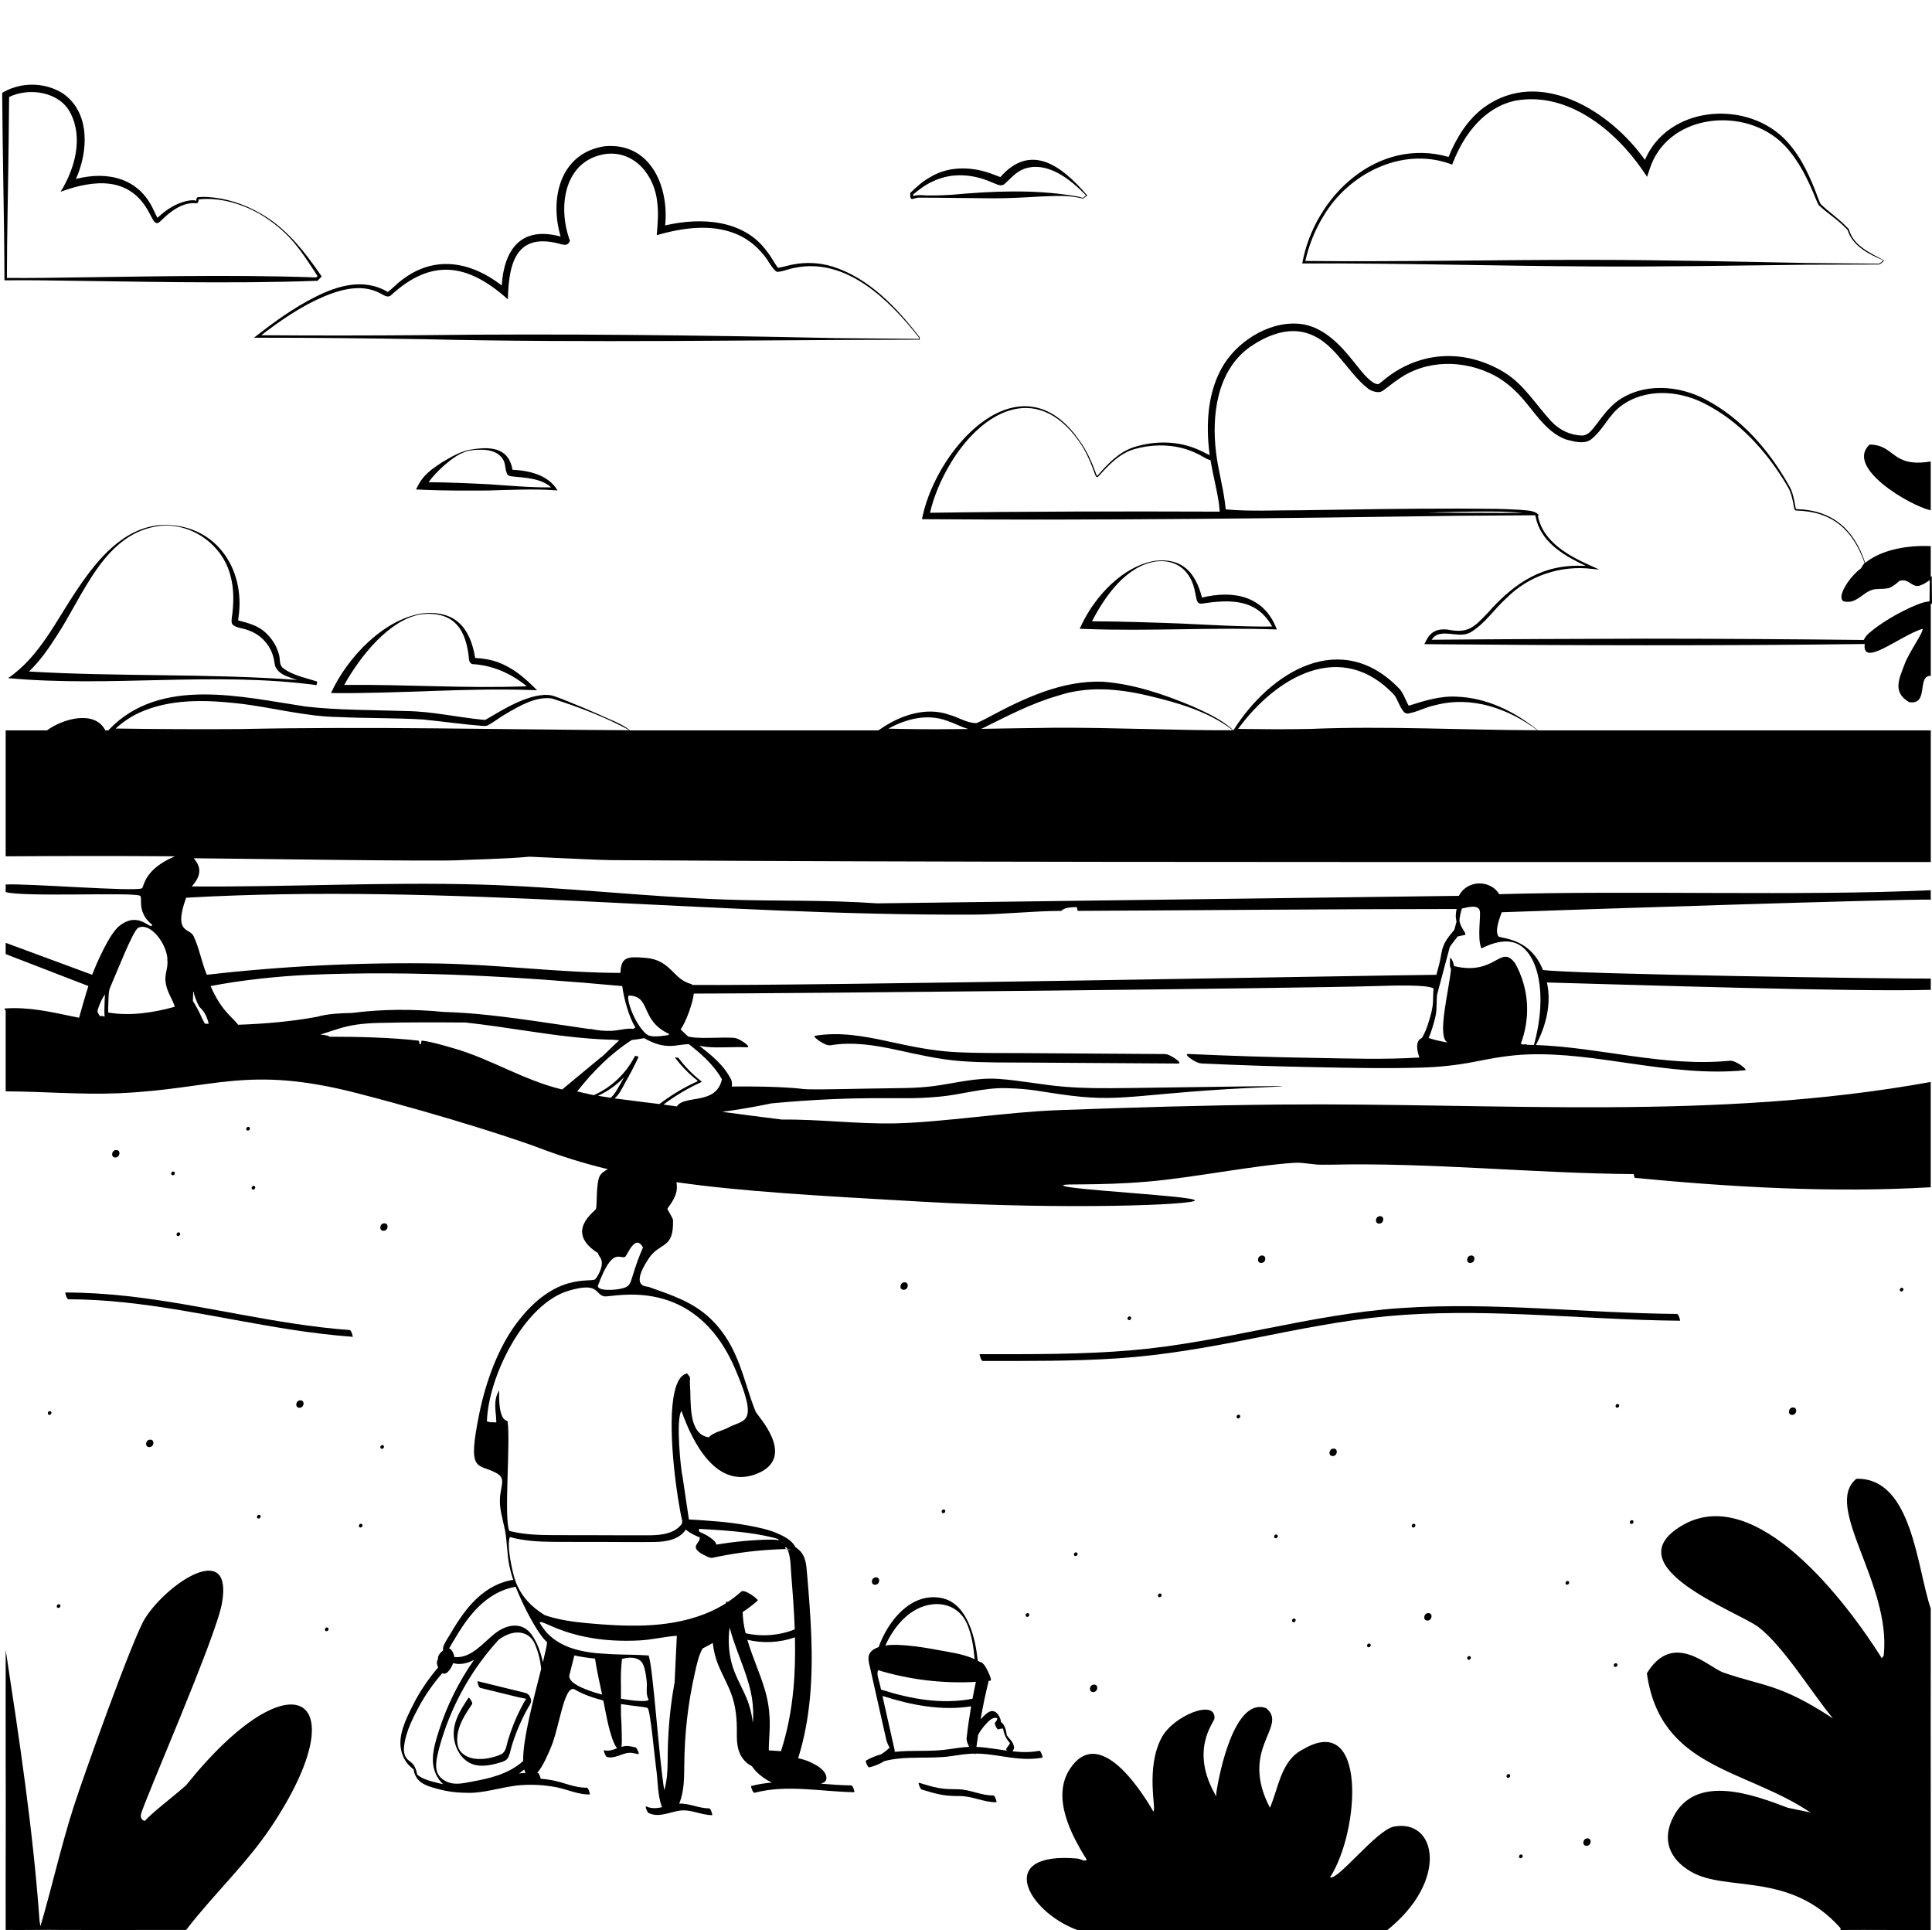 <?xml version="1.0" encoding="UTF-8"?><svg id="Layer_2" xmlns="http://www.w3.org/2000/svg" viewBox="0 0 1201.38 1200"><defs><style>.cls-1{fill:none;}</style></defs><g id="Layer_1-2"><path d="M866.84,1135.63c-10.78,2-34.98,33.73-39.75,31.56,18.51-28.84,23.17-103.44-16.95-79.49-13.61,6.76-15.08,23.93-20.46,36.24-19.42-37.43,11.65-50.3-2.34-61.96-19.64-7.08-29.2,40.42-30.98,52.6-.11.75.1,1.58,0,2.34-17.05-28.8-1.34-45.95-1.17-48.51.81-12.48-25.58-1.56-32.73,11.69-10.39,19.25-3.15,45.14-5.26,46.18-8.93-15.52-34.43-53.58-52.02-26.3-11.23,17.41.63,40.43,10.52,56.11-.91,1.77-3.37-.37-5.85-.58-51.13-4.48-31.36,32.71,0,44.42,5.85,0,11.69,0,17.54,0,31.17-.01,62.35.02,93.52,0,4.29,0,8.57,0,12.86,0,19.09-.01,38.19.01,57.28,0,3.9,0,7.79,0,11.69,0,38.17-30.64,30.7-69.22,4.09-64.3Z"/><path d="M115.75,1109.91c-7.22,6.53-20.74,16.65-25.72,22.21-2.05-.54-2.71-2.16-2.34-4.09,1.32-6.89,46.27-109.14,50.27-130.93,7.35-40.11-33.91-13.08-47.93,9.35-7.36,11.79-38.16,97.85-44.42,117.48-7.73,24.24-13.3,49.31-20.46,73.65q-.29-1.75-.58-3.51c-4-56.3-12.54-112.48-21.04-168.34.04,23.38-.09,46.76,0,70.14.14,34.68-.1,69.36,0,104.04,12.08.12,24.16-.17,36.24,0,2.73.04,5.46-.03,8.18,0,19.48.18,38.97-.08,58.45,0,3.12.01,6.23-.01,9.35,0,16.63-21.73,37.35-40.92,52.61-63.71,55.12-82.33,13.55-108.65-52.61-26.3Z"/><path d="M1154.41,919.36c-21.19,17.05,21.85,65.25,16.95,109.89q-.58.88-1.17,1.75c-21.21-33.86-78.18-110.08-124.5-82.41-42.81,25.57,35.4,53.46,47.93,63.13,15.5,11.96,32.81,40.56,46.18,56.7-33.42-22.01-43.71-19.93-68.39-28.64-9.07-3.2-30.93-26.35-47.34.58,8.41,59.45,61.07,59.13,101.7,86.51q-7.01-1.46-14.03-2.92c-21.27-8.09-57.3-21.61-71.31,5.85-7.04,13.81-2.61,25.92,11.11,33.9,22.05,12.83,61.43-.45,92.94,35.07v1.17c18.7-.16,37.41.12,56.11,0,.08-56.89-.11-113.78,0-170.67.02-9.74-.01-19.48,0-29.23-8.63-25.09-11.42-81.39-46.18-80.66Z"/><path d="M1200.59,317.32c0-1.95,0-3.9,0-5.85,0-3.9,0-7.79,0-11.69,0-4.29,0-8.57,0-12.86-24.8,4-21.77-10.29-37.99-10.52-15.5,14.1,24.56,37.77,37.99,40.91Z"/><path d="M27.71,174.33c55.18.61,114.25,2.26,169.29.26h.46s.29-.31.29-.31l1.71-1.79.59-.62s-.47-.66-.47-.66c-10.31-14.97-21.91-29.85-38.12-38.8-9.97-5.71-21.22-9.31-32.73-9.95-1.79-.1-3.65-.03-5.45.1-1.12.07-1.19,1.5-1.33,2.24-1.48-.42-3.13-.34-4.57-.08-7.28,1.25-13.8,5.41-19.09,10.39-.06.05-.22.18-.4.33-.66-1.17-1.85-3.79-2.2-4.49-9.16-20.47-28.9-24.7-48.46-19.69,7.76-17.39,8.91-41.21-7.99-53.09-10.91-6.95-25.41-7.36-36.79-1.06l-1.08.61v1.22s.3,28.65.3,28.65c.18,14.27.69,43.02.87,57.29.19,9.81.15,19.61.23,29.41,8.31-.09,16.63-.06,24.94.03ZM5.38,87.63l.28-27.31c12.52-6.16,31.41-3.25,38.08,9.85,8.17,15.58,2.81,34.8-6.05,49.04,21.16-7.69,43.3-9.7,55.17,13.24l2.06,3.79c.58.89.86,1.67,1.94,2.28,1.33.72,2.48-.59,3.29-1.34,5.57-5.61,13.63-11.77,21.87-10.79,1.24.09,1.5-1.42,1.5-2.19,0-.1.03-.18.04-.23,13.01-1.39,26.28,2.57,37.66,8.86,7.81,4.65,15.03,10.35,20.95,17.27,5.77,6.65,10.46,14.15,15.29,21.55-.38.37-.61.58-.87.84-54.96-1.96-113.8-.35-168.87.27-7.81.08-15.61.11-23.42.04.02-26.36.8-58.76,1.09-85.15Z"/><path d="M159.7,208.58l-1.77,1.39h2.25c34.29,0,68.58.35,102.87.91,101.98,2.43,206.48.44,308.62.31h.24v-.24s-.02-1.24-.02-1.24c-14.37-18.57-31.44-36.85-54.44-44.06-7.64-2.28-15.87-2.78-23.77-1.31-3.27.48-6.58,1.76-9.79,2.13-.11,0-.22-.02-.12-.02.04.07-.15-.17-.23-.22-2.14-2.91-4.1-6.78-6.49-9.73-14.36-20.08-41.17-21.56-63.44-16.34,2.48-24.29-9.15-51.77-37.62-49.24-27.84,4.25-34.36,32.68-27.36,56.16-25.14-6.85-35.2,8.67-36.64,30.41-21.17-16.37-45.53-19.35-66.68.5-1.44,1.21-2.87,2.72-4.2,3.49-14.85-8.73-31.11-3.99-45.45,3.33-12.89,6.55-24.66,14.94-35.96,23.8ZM236.6,182.44c1.36.64,2.41,1.51,4.07,1.85.72.15,1.62-.08,2.24-.52,25.54-23.58,48.08-19.9,72.91,2.35.49-23.83,5.79-42.35,33.86-34.08,1.65.18,3.05.57,4.33-1.48l.39-.74s-.29-.97-.29-.97c-7.4-20.85-3.13-49.22,22.44-53.11,18.04-2.26,30.51,13.28,32.14,30.06.91,6.68.24,13.63-.3,20.38,15.57-4.38,32.8-7.09,48.23-1.17,7.08,2.65,13.31,7.32,18.09,13.29,2.84,3.08,4.7,7.73,7.8,10.38.51.3.9.3,1.28.32,3.62-.35,6.77-1.88,10.3-2.48,32.32-6.67,59.02,20.11,77.34,43.32,0,0,0,.56-.01.85-3.59-.03-51.2-.47-51.2-.47-85.2-1.83-172.09-2.87-257.18-1.85-33.53.26-67.06.31-100.59.04,10.76-8.21,21.9-16.03,34.07-21.86,12.27-5.77,27.3-11.06,40.07-4.12Z"/><path d="M1201.37,374.61l-.15-15.2v-1.27s-.34.26-.63.48c0-4.8,0-9.6,0-14.4,0-1.56,0-3.12,0-4.68-13.43-.63-29.97,1.76-40.76,10.4-6.86-20.88-20.39-32.86-42.75-33.41-.18-.04-.27-.1-.34-.14.07.06-.04-.15-.07-.31l-.23-1.11c-.81-4.59-1.68-9.42-4.19-13.41-12.2-21.69-29.33-41.43-51.63-53.18-16.75-8.95-38.88-10.56-54.84.99-5.27,3.95-9.15,9.24-12.83,14.15-2.65,3.23-4.95,7.06-9.08,7.28-7.34-.19-14.07-3.34-19.17-8.78-9.42-10.07-17-23.01-29.26-30.48-25.01-15.24-54.07-13.4-76.3,5.86-.6.46-1.21.93-1.72,1.26-.2.1-.29.16-.33.19-.03-.02-.13-.03-.36-.02-.98-.05-2.07-.45-3.15-1.19-4.63-3.18-8.36-8.63-12.05-13.06-7.84-9.86-17.53-20.23-30.54-22.85-19.11-3.37-39.83,8.86-49.86,24.7-10.27,16.45-11.35,36.93-9.05,55.58.04.32.1.64.15.96-2.25-.91-4.42-2.3-6.74-3.23-12.65-5.78-27.43-5.87-40.53-1.69-9.4,3.13-16.26,10.51-22.55,17.72-.27.16-.15.12-.23.06-.13-.17-.25-.39-.36-.65-2.71-7.44-5.84-14.84-10.58-21.26-36.45-52.64-87.85,3.4-97.41,46.48l-.54,2.38,2.5.03c110.37.79,221.5-.59,331.92-2.15l46.93-.3s.05.09.05.13c.32,1.04.54,2.43.91,3.66,4.29,14.07,17.86,21.75,30.55,27.73-25.99-1.66-44.09,9.93-61.28,29.45-8.51,8.83-12.01,12.64-24.78,10.09-2.51-.26-5.37-.21-7.95,1.09-2.62,1.27-4.3,3.71-5.46,6.04l-.96,1.94,2.2.02c87.97.81,183.96,1.02,271.61-.11-1.68,14.88,21.38-4.79,35.83-9.44,1.59.89-8.27,14.43-11.11,22.21-2.99,8.21-7.91,17.13,2.92,23.38,12.62,1.95,4.51-16.56,13.44-16.37,0-4.29,0-8.57,0-12.86,0-10.64,0-21.29,0-31.93.26-.01.52-.04.79-.04v-.77ZM578.28,318.81c2.44-10.17,6.56-20.03,11.88-29.16,19.15-33.12,53.71-53.44,80.68-15.44,4.66,6.47,7.65,13.82,10.29,21.29.22.44.48,1.19,1.14,1.14.28-.04.42-.15.56-.24,6.41-7.04,13.09-14.42,22.52-17.16,12.83-3.63,27.05-3.16,39.06,2.81,1.93.7,5.65,3.51,8.3,4.04,1.6,9.4,4.06,18.43,5.33,27.57.19,1.48.33,2.96.44,4.44-60.18-.21-120.33-.17-180.19.7ZM887.65,318.72c14.44-.47,28.89-.83,43.34-.67,1.08.02,2.17.04,3.25.06,4.32.15,8.64.43,12.94.82-19.82-.04-39.66-.11-59.53-.2ZM1199.82,373.89c-4.02.32-7.53,1.98-11.17,3.49-7.48,3.39-14.6,7.44-21.31,12.2-3.11,2.48-6.65,4.62-8.43,8.31-45.04-.5-90.08-.8-135.13-.81-33.12.04-98.91.33-133.52.68.82-1.23,1.79-2.29,3.05-2.9,6.63-2.97,15.11,2.26,21.69-2.08,8.73-5.44,14.09-14.01,21.55-20.7,13.94-14.16,33.88-20.79,53.55-18.38l4.35.41-3.98-1.82c-14.34-6.3-31.2-15.12-34.21-31.93.46,0,.92,0,.92,0,0,0-1.06-.82-1.36-1.05-.14-.2-.3-.38-.48-.46-3.27-1.68-7.19-1.53-10.74-1.94-.55-.02-1.11-.04-1.66-.06-3.96-.25-7.94-.33-11.9-.47-6.7-.09-13.47-.13-20.26-.16-1.48,0-2.95-.01-4.43-.01-32.31-.05-65.31.53-97.2,1.03-15.56-.06-31.47.85-46.93-.53-.15-1.47-.32-2.92-.53-4.38-1.41-10.54-4.25-20.67-5.49-30.82-2.88-23.38.53-50.95,20.8-65.61,9.67-6.73,21.66-11.84,33.02-9.46,19.25,4.09,26.54,24.2,40.93,35.37,1.71,1.21,4.32,2.09,6.69,1.97.16,0,.52-.08.77-.15.98-.32,1.28-.59,1.71-.85,3.24-2.31,6.15-4.84,9.38-6.94,17.47-12.47,40.91-12.23,59.55-2.53,8.02,4.23,14.56,10.43,20.29,17.54,6.87,8.33,13.77,18.63,24.65,22.45,4.84,1.23,10.94,3.05,15.36-.08,7.65-6.01,11.06-15.36,18.72-20.86,14.81-11.03,35.49-9.75,51.43-1.68,22.05,11,39.44,30.32,51.84,51.4,2.54,3.97,3.33,8.52,4.19,13.07.24.78.18,2.15,1.32,2.27,22.54.51,35.21,11.82,42.62,32.57-.88.98-1.59,2.31-2.34,3.46-2.88,2-6.06,5.56-8.29,8.78-1.67,2.59-5.74,8.98-2.69,11.52,2.49.77,5.22.47,7.53-.72,4.42-2.21,7.82-6.53,13.01-6.74,2.46-.25,4.95-.05,7.54-.58,2.92-.89,5.02-3.08,7.2-4.69.79-.12,1.64-.25,2.43-.18,3.95.32,6.12,5.01,10.58,2.99,2.07-.75,3.83-1.95,5.53-3.19-.02,2-.12,12.05-.13,13.24Z"/><path d="M905.62,433.14c-10.14-.55-20.18,2.61-29.62,5.62-2.03-3.29-3.13-7.71-5.97-10.69-36.11-37.4-79.9-10.7-103.06,25.98-7.12-6.67-16.25-10.74-25.04-14.77-17.98-7.57-36.81-14.01-56.43-15.46-25.03-.81-48.28,10.1-69.8,21.58-2.64,1.39-5.19,2.79-7.86,3.92-.38.04-.6.32-1.14.24-5.71-.12-10.53-3.56-16.47-5.19-14.54-5.15-30.57.49-42.56,8.75l-1.45.96c-51.49,0-102.98,0-154.47,0-5.48-4.42-12.51-6.6-18.8-9.68-6.43-2.85-12.92-5.54-19.44-8.19-3.27-1.31-6.52-2.61-9.94-3.71-3.77-.89-7.39-.38-10.92.38-11.2,2.68-21.04,9-30.74,14.63,0,.05-.12.05-.26.04-.15,0-.19.02-.44,0l-1.22-.08c-15.67-1.53-31.4-5.18-47.19-5.38-20.2-.69-42.93-.48-62.84-2.84-39.73-5.94-90.11-18.69-121.83,14.02,0,0-.39.42-.74.81h-1.9c-6.61-12.92-26.57-7.15-36.24,0H3.53c-.02,26.11.01,52.22,0,78.32,35.09-.21,70.11-.29,105.21,0-19.61,8.25-19.15,19.2-20.46,19.87-4.41,2.27-72.39-3.18-84.75-2.34,0,1.56,0,3.12,0,4.68,10.83,3.29,80.17-.07,83.58,2.34,1.33.94-.41,5.34,1.75,10.52,1.53,3.67,2.98,5.04,5.84,7.6-1.38,3.49-8.18-9.06-20.46.58-6.14,4.83-13.92,22.6-16.95,30.39q-26.89-9.94-53.77-19.87c0,2.34,0,4.68,0,7.01q25.72,9.94,51.44,19.87c-2.13,6.53-3.84,13.11-5.79,19.69-1.34-.26-2.69-.49-4.03-.78-13.84-2.94-27.75-5.99-41.99-4.97-.7.05-.31.66.38,1.34,0,3.87,0,7.74,0,11.61.02,0,.05,0,.07,0-.02,0-.05,0-.07,0,0,12.86,0,25.72,0,38.58,23.55.1,47.16,2.2,70.72,1.17,59.15-2.6,79.07-17.75,147.88,0,58.19,15.01,102.12,29.82,112.81,33.9,14.22,5.43,28.33,9.77,43.05,13.34-2.47,1.26-4.28,2.7-5.05,4.2-2.41,4.64-1.57,18.31-2.34,20.46-.58,1.61-19.84,14.13,1.17,27.47.15.61.89,2,1.17,2.34,3.94,4.79-2.24,13.61-2.92,14.03-3.46,2.12-24.69-4.53-48.51,26.89-11.8,15.57-19.46,36.99-23.38,56.11-7.81,38.08-1.23,31.03,10.52,37.41,7.21,3.91,1.22,8.9,2.34,20.46.57,5.93,2.76,12.23,3.51,18.12,1.54,12.09.61,15.47,4.68,28.06.02.05.04.12.06.17-.2-.21-.4-.36-.6-.33-9.93,1.61-18.54,7.31-25.27,14.62-3.51,3.81-6.55,8.03-9.35,12.39-1.39,2.16-2.71,4.37-4.01,6.59-1.41,2.41-3.31,4.95-4.24,7.6-.3.85-.36,1.75-.27,2.66-.98.73-1.88,1.65-2.5,2.62-.55.85-.71,1.75-.64,2.66-.36.63-.63,1.3-.67,2.04-.05,1.1.31,2.2.75,3.21-6.22,7.28-11.61,15.25-15.88,23.83-4.11,8.25-9.41,18.73-6.97,28.17.93,3.57,2.76,7.22,5.58,9.66.34.3,2.27,2.08,1.93,1.49.34.61.29,1.67.53,2.36.55,1.61,1.38,3.2,2.54,4.46,3,3.27,8.38,4.56,12.49,5.69,5.14,1.4,10.41,2.11,15.73,2.24,0,0,0-.04,0-.05,11.89.95,23.79-3.85,35.63-4.69,7.33-.52,14.71-.08,21.92,1.31,6.92,1.34,13.73,4.7,20.86,4.49.2,0-.79-4.26-2.02-4.22-7.31.21-14.45-3.38-21.59-4.66-2.32-.42-4.66-.7-7-.93-.14-1.14-1.03-3.52-1.82-3.59-.12-.01-.24,0-.36-.01,3.67-4,7.03-12.24,8.53-15.74,5.35-12.52,8.13-38.89,14.61-36.24,5.52,3.22,11.86,5.42,18.02,6.97,1.61,8.01,2.92,16.22,5.64,23.93.72,2.03,1.61,4.07,2.89,5.81-2.55.94-5.21,1.92-7.91,1.2-.65-.17.04,1.58.11,1.76.24.59.83,2.24,1.58,2.43,3.17.84,6.19-.46,9.14-1.5,1.48-.52,3-1.01,4.57-1.12,1.95-.14,3.8.54,5.71.84.66.11-.02-1.53-.11-1.76-.22-.56-.5-1.1-.83-1.6-.16-.24-.45-.78-.75-.83-1.77-.28-3.5-.89-5.31-.9-1.19,0-2.35.23-3.49.56.47-2.87.2-6.05.18-8.83-.03-3.63-.19-7.26-.46-10.89,0-2.3,0-4.59,0-6.89,8.84,1.41,15.7,1.76,16.61,2.51,1.71,1.4,4.46,31.99,5.26,37.41,1.18,7.93.77,16.23,3.51,23.96.12.09.23.14.35.22-3.37.75-6.73,1.07-10.09-.48-.61-.28.07,1.64.11,1.76.28.72.8,2.07,1.58,2.43,6.43,2.97,12.93-.72,19.38-1.57,6.9-.91,13.22,2.86,20.07,2.83.16,0-.77-4.22-2.02-4.22-6.33.02-12.2-3.24-18.54-2.94,3.11-7.61,3.09-15.95,3.16-24.11.08-9.65.64-19.29,1.75-28.88,1.11-9.62,2.75-19.18,4.9-28.63,1.08-4.74,2.21-10.33,4.72-14.83,2.13-1.09,4.24-2.21,6.32-3.4.01,0,.02-.01.04-.02.25,2.21.6,4.4,1.11,6.57,2.06,8.71,6.89,16.05,10.09,24.3,3.15,8.14,3.87,16.36,3.75,25.01-.1,6.92.45,13.2,5.7,18.2,1,.95,2.29,1.81,3.66,2.5.81,1.21,1.7,2.37,2.72,3.4,2.78,2.79,6.08,5.07,9.65,6.78-4.28.37-8.53,1.04-12.76,2.15-.51.13,1.04,4.48,2.02,4.22,20.41-5.36,41.44-.65,62.13-.37.14,0-.76-4.2-2.02-4.22-6.24-.08-12.51-.57-18.79-1.06,1.47-.49,3.05-1.2,3.34-2.89.29-1.66-.46-3.31-1.45-4.59-2.12-2.74-5.6-4.58-8.69-6-2.38-1.09-4.85-1.81-7.39-2.38,7.75-24.58,9.13-50.51,8.16-76.13-.49-13.04-1.55-26.04-2.66-39.04-.44-5.09-.78-10.37-4.73-14.09-.8-.75-1.66-1.42-2.55-2.05-2.04-4.31-7.62-6.98-11.66-8.69-5.54-2.33-11.6-3.53-17.49-4.64-12.2-2.3-24.62-3.06-37-3.78l-4.02-27.13c-.81-1.86-4.37-35.47-.58-40.33,6.97,19.84,22.18,49.96,47.93,38.58,23.62-10.43-.89-35.91-1.75-37.99-7.78-18.84-10-40.49-28.06-57.87-11.11-10.7-24.6-14.82-38.58-19.87-1.08-.39-11.97.57,0-17.54,7.1-10.75,15.62-5.44,15.2-23.96-.02-1.08-3.52-6.62-3.51-7.01.03-.68,5.4-6.3,5.85-12.27.12-1.56.04-3-.19-4.31,39.86,5.73,87.43,8.43,153.38,12.17,89.46,5.07,168.89,1.94,168.96-.83.08-2.83-82.04-6.72-81.92-9.36.06-1.32,20.58.36,52.61-2.34,27.68-2.33,66.05-10.12,91.18-11.69,5.68-.36,11.97,1.33,16.95,1.17,1.94-.06,3.9.04,5.84,0,62.9-1.4,125.34,5.37,188.21,5.85q.29,1.17.58,2.34c61.17,5.87,122.63,9.38,184.12,5.85,0-8.96,0-17.92,0-26.89,0-6.23,0-12.47,0-18.7h0c0-6.63,0-13.25,0-19.87-134.6,24.37-268.64,12.83-403.89,14.03-46.11.41-93.02,1.8-139.11,3.51-31.4,1.17-71.32,7.5-100.53,8.18-23.71.56-47.06-2.62-70.72-2.34h0c-12.39-1.56-24.89-3.13-37.33-4.84,7.77-.97,18.38-2.67,30.71-5.24,26.52-2.5,47.94-3.14,62.82-3.24,19.21-.13,25.86.51,41.66-.93,13.72-1.25,27.24-5.6,41.09-5.31,16.87.36,22.25,2.42,40.84,4.71,33.62,4.15,44.38-2.02,121.79-5.33.86-.04,9.73-.42,9.73-.56,0-.27-32.01.23-93.21,1.08-20.23.28-30.57.19-42.57-.77-13.73-1.09-27.28-3.93-41.01-4.88-13.66-.94-26.66,2.68-40.08,4.45-11.86,1.57-21.92,1.21-41.92,1.61-24.12.47-36.17.71-39.95.17,0,0-12.69-1.81-43.88-1.48.26-1.19.22-2.51-.24-4.01-4.56-9.31-12.24-15.29-19.91-21.37,1.5.31,2.99.61,4.49.75,8.29.78,16.62-.19,24.93.23,2.42.12-.35-2.12-1-2.59-1.92-1.39-4.82-3.2-7.29-3.32-7.94-.4-15.9.47-23.83-.13-1.41-.11-2.8-.34-4.18-.6-1.64-1.44-3.25-2.93-4.76-4.52,3.34-4.33,7.82-17.1,8.18-22.21h0c67.2-.13,374.91-3.21,423.76-4.68,11.14-.33,32.6-1.08,36.27,1.54-.27,2.72-.26,5.45-.36,8.24-.16,4.13-1.33,8-2.5,11.94-1.1,3.67-2.41,7.22-4.35,10.54-2.07.88-4.66,3.34-1.59,12.14-22.06,1.42-44.41.58-66.49.23-25.74-.42-51.48-1.23-77.19-2.42-2.41-.11.34,2.12,1,2.59,1.92,1.38,4.83,3.21,7.29,3.32,23.01,1.06,46.03,1.83,69.06,2.27,22.56.44,45.2.96,67.76.29,11.26-.34,22.34-1.52,33.39-3.74,10.84-2.17,21.57-4.06,32.64-4.45,21.31-.75,42.53,2.55,63.56,5.59,23.65,3.41,47.54,6.6,71.46,4.25,1.64-.16-2.65-3.24-2.84-3.36-1.84-1.13-4.51-2.77-6.79-2.54-40.51,3.97-80.11-8.32-120.4-9.79,4.01-7.53,10.46-22.83,6.84-38.88,52.41,1.41,190.22,5.93,238.68,4.58,0-2.34,0-4.68,0-7.01-19.96.23-224.19-2.67-241.17-5.37-1.88-4.62-4.71-9.51-9.6-13.43-8.26-6.63-17.35-6.41-18.1-7.5-2.47-3.56,1.1-12.14,2.09-14.93,48.26-1.79,241.95-8.08,266.78-7.86,0-1.95,0-3.9,0-5.85-79.75,3.72-184.13.06-268.34,2.47-5.15-8.83-19.73-9.35-25.08,1.03q-180.9,2.34-361.81,4.68c-31.1-2.26-62.38-1.27-93.52-2.34-50.98-1.75-102.2-7.9-153.14-9.35-59.77-1.7-119.67,1.64-179.44,1.17,5.1-5.88,6.76-11.15,1.17-17.53,29.24.24,153.6,2.14,166,1.17,2.61-.2,28.87-.77,42.76-2.13,15.42.61,42.77,2.09,50.18,2.13,206.31,1.3,412.67,1.17,618.99,1.17h202.24c-.01-27.28.02-54.55,0-81.83h-244.2c-14.44-11.63-31.88-20.38-50.78-20.96ZM65.07,632.15c-.81-.4-1.67-.66-3.09-.36.22-.72-1.91-1.8-1.17-4.09,1.56-4.82,3.17-7.69,4.46-9.44-.13,1.79-.16,3.59-.24,5.38-.13,2.85-.21,5.69.03,8.52ZM67.26,629.53c-.05-2.17.05-4.34.14-6.53.09-2.06.08-4.13.34-6.18.11-.9.39-1.74.63-2.59,3.84-8.67,14.36-35.85,17.58-37.39,7.41-3.54,17.03,9.01,18.12,18.7.04.38-.04.78,0,1.17.56,5.13-1.71,8.74-1.17,13.44.75,6.53,3.97,10.13,5.84,15.78-13.3,3.67-27.81,5.94-41.48,3.59ZM127.44,636.46c-1.84-2.93-3.02-6.39-4.68-9.35-.99-1.78-1.88-3.38-2.81-4.8.03-.71.03-1.42.07-2.13.07-1.19.15-2.42.16-3.64.1,0,.19,0,.24.05.22,2.38,2.39,7.37,3.51,9.35.3.52,4.18,3.03,5.84,10.52-.12-.01.02.14-2.34,0ZM148.05,637.13c-3.12-4.59-10.01-7.88-17.1-24.05,18.19-3.59,41.93-6.18,61.37-7.01,64.69-2.76,130.21,1.1,194.64,7.01-.08-.76-.29-2.21-.52-3.68.22,1.47.44,2.91.52,3.68.74,6.97,4.27,19.83,8.18,25.72-.46.26-.93.56-1.42.88-.71-.1-1.42-.17-2.14-.14-3.78.13-7.5,1.2-11.31,1.35-4.14.17-8.35-.2-12.4-1.05-.64-.13-1.1-.14-1.4-.06-23.52-3.38-47.09-7.29-70.74-9.47-1.77-.16-3.54-.27-5.31-.4-.09,0-.18-.03-.26-.03-.03,0-.06,0-.09,0-4.76-.34-9.54-.6-14.32-.74-19.08-1.85-38.14-1.78-56.96.65-7.28.17-14.72.42-21.65,2.39-16.21,2.99-32.63,4.37-49.1,4.95ZM391.06,618.93c14.18.5,6.55,15.4,25.13,23.96-.26.25-.52.46-.78.68-1.71.23-3.41.52-5.13.67-1.68.15-3.38.18-5.05-.03-.37-.05-1.73-.44-1.75-.32-.47-.3-.94-.61-1.41-.88-.08-.05-.16-.09-.25-.14-7.74-6.99-12.74-22.65-10.77-23.94ZM281.75,651.66c-6.41-1.82-12.67-3.81-19.29-4.68-.81-.11-.36,2.44-1.17,2.34-.93-.11-.25-2.23-1.17-2.34-16.47-1.86-35.94-2.45-55.46-2.42.02,0,.04,0,.07,0,.12-.57-2.02-1-5.51-1.34,3.49-1.08,6.96-2.21,10.44-3.36,8.5-2.81,16.86-3.65,25.76-3.88,18.02-.45,36.06-.38,54.09-.25,12.67,1.39,25.31,3.3,37.95,5.19,17.39,2.6,34.84,4.97,52.43,5.51.25,0,.41-.02.55-.06,1.55.18,3.09.3,4.64.36-5.61,5.15-10.71,10.55-11.56,10.77l-23.96,19.87c-24.16-5.8-44.38-19.05-67.8-25.72ZM371.84,681.29c6.1-2.79,11.63-6.73,16.25-11.56-.43.78-.86,1.56-1.3,2.33-1.28,2.26-2.51,4.58-3.91,6.77-.9,1.41-1.94,2.7-3.23,3.68-2.61-.38-5.22-.79-7.82-1.23ZM271.99,1108.46c-3.76-.97-8.54-2.06-11.69-4.46-.96-.73-.86-.4-1.15-1.87-.13-.67-.29-1.3-.52-1.94-.4-1.11-.93-2.25-1.67-3.18-1.34-1.7-3.26-2.4-4.46-4.27-1.6-2.5-1.5-5.62-1.05-8.48,1.26-8.08,5.27-16.16,9.13-23.28,4.02-7.43,8.9-14.33,14.43-20.71,1.55.92,3.1-.26,4.1-1.47,1.18-1.43,2.09-3.07,2.69-4.82,3.23,1.05,7.05.48,10.1-.67,1.02-.39,1.98-.86,2.91-1.38-9.43,13.49-16.88,28.35-21.87,44.07-3.19,10.07-6.65,21.21.19,30.57.73.99,1.55,1.9,2.45,2.71-1.21-.23-2.4-.5-3.6-.8ZM322.68,1102.62c1.15-.75,2.26-1.56,3.31-2.43.23.79.52,1.48.88,2.03-1.4.08-2.8.22-4.19.39ZM325.32,1094.86c-4.51,4.11-10.15,7.03-15.98,9-5.21,1.76-10.62,2.86-16.02,3.86-5.17.96-10.66,2.32-15.65-.05-2.86-1.36-5.37-3.62-6.11-6.77-.75-3.21-.19-6.63.5-9.81,1.1-5.04,2.64-10.02,4.31-14.89,3.32-9.65,7.57-18.99,12.63-27.85,5.86-10.25,12.86-19.81,20.79-28.56.02-.03.02-.07.03-.1,2.11-1.59,4.37-2.95,6.95-3.82,6.42-2.17,12.78-.43,15.69,6,2.23,4.93,3.5,10.28,4.07,15.68-4.54,18.02-11.49,43.77-11.22,57.33ZM337.58,1033.4c-1.23-5.68-3.22-11.22-6.23-15.96-2.36-3.72-5.59-6.38-10.12-6.71-4.96-.36-9.55,1.85-13.38,4.8-.01.01-.03.02-.04.03,0,0-.01-.01-.02,0-.02.02-.04.05-.06.07-7.36,5.71-14.83,15.78-25.25,14.58-.1-1.47-.77-2.94-1.61-4.1-.43-.61-.93-1.06-1.61-1.21,1.08-2,2.33-3.96,3.48-5.9,2.92-4.96,6.02-9.83,9.65-14.32,7.2-8.91,16.73-16.25,28.27-18.12,4.27,10.96,13.4,29.09,19.57,34.51-.36,2.78-1.34,7.1-2.63,12.34ZM354.23,1040.94q1.46-5.85,2.92-11.69c4.8.99,9.06,1.59,12.85,1.95,1.14,7.5,2.83,14.95,4.4,22.38-11.76-3.12-22.19-7.72-20.18-12.64ZM386.13,1056.13v-8.43c-.09-2.37-.1-4.89-.01-7.54.1-3.11.33-6.03.64-8.74,7.3-2.04,10.63.45,11.35,1.04,1.02.83,3,2.45,4.05,13.15.37,3.74-.77,7.49,1.17,11.11-.33,1.43-8.01,1.03-17.2-.59ZM419.49,1045.84c-.96,5.3-1.78,10.63-2.42,15.99-1.19,9.95-1.8,19.96-1.88,29.99-.06,7.15-.06,14.43-2.14,21.25-3.52-21.93-6.95-76.4-9.71-83.81-6.93-.5-14.72-.45-22.57-.77-3.27-.22-6.54-.43-9.81-.65-14.51-1.51-28.06-5.76-35.42-19.04,1.63-2.77,18.79,13.34,61.96,11.11,7.85-.41,15.55-2.33,23.38-2.92-.47,9.54-.9,19.19-1.38,28.86ZM468.33,1067.98c-.03,1.05-.1,2.11-.17,3.17-.6-5.17-1.84-10.25-3.83-15.11-3.08-7.52-7.4-14.33-9.43-22.27-1.84-7.18-2.18-14.58-1.19-21.89,3.5,13.54,10.11,26.3,13.16,40.04,1.18,5.3,1.63,10.62,1.46,16.05ZM493.32,1050.57c-1.23,12.96-3.67,25.79-7.68,38.18-2.3-.16-4.6-.31-6.9-.46-.21-.01-.42-.03-.63-.04-.02-.16-.05-.33-.05-.48-.02-1.1.03-2.21.07-3.31.09-2.57.27-5.14.41-7.71.46-8.82-.3-17.21-2.78-25.71-3.09-10.61-7.94-20.88-11.04-31.54,9.78,2.34,20.12,1.81,29.6-1.52.24,10.87.04,21.74-.99,32.58ZM434.76,950.74c.03-.08.02-.17.02-.25.24.04.49.08.72.1,9.5.55,19.01,1.1,28.45,2.32,4.75.61,9.48,1.38,14.15,2.45,1.92.44,3.86.9,5.75,1.47.12.24.26.5.41.78-1.58-.28-3.18-.41-4.78-.39-11.37.13-22.74,1.24-33.97,3.11-.31-1.13-1.13-2.1-2.09-2.95-2.22-1.97-4.93-3.44-7.64-4.62-.06-.03-.13-.05-.2-.08-.33-.23-.66-.44-.99-.65,0-.4-.05-.83.15-1.28ZM426.44,950.97c2.54,2.28,6.51,4.05,8.76,4.9-.05.5-.16,1.32-.18,1.37-.17.45-.47.86-.73,1.26-1.19,1.88-2.56,3.29-.8,5.3,1.26,1.44,3.17,2.47,4.85,3.29,1.25.61,3.27,1.75,4.74,1.43,12.04-2.59,24.26-4.31,36.56-5.04,2.83-.17,5.68-.31,8.52-.36.17,0,.4.02.6.04-.5-.42-.52-1.01-.35-1.31.26.13.52.26.77.37.02.05.04.07.06.12.1.31.25.61.4.9.83.11,1.71.23,2.37.17.01,0,.02,0,.03.01-.95.2-1.7.25-2.25.16.09.2.19.39.27.59,1.74,4.85,1.59,10.55,2.01,15.63.92,11.05,1.73,22.15,2.12,33.25-9.7,3.84-20.4,4.67-30.55,2.39-1.04-4.3-1.73-8.68-1.84-13.19,3.32-2.14,6.47-4.53,9.4-7.2.56-.51-8.18-7.44-10.34-5.47-2.6,2.37-5.36,4.47-8.22,6.38-.69-.16-1.21-.18-1.2.12,0,.22.02.44.03.67-14.88,9.46-32.9,13.18-50.49,13.84-11.97.45-24.03-.31-35.95-1.42-8.87-.83-17.85-2.07-26.3-4.98-8.65-5.28-15.22-12.42-18.39-21.72-1.87-5.5-5.45-22.1-3.27-26.83,8.89,2.45,18.09,2.91,27.27,2.98,10.51.08,21.03.04,31.54.06,10.3.02,20.6.15,30.89.03,7.27-.08,15.57-1.37,19.68-7.76ZM457.1,850.98c15.3,35.67,5.5,31.16-4.68,36.82-2.88,1.6-9.07,2.74-11.69,5.85-13.25-2.03-10.81-22.44-11.69-32.73-.13-1.54.08-3.13,0-4.68q-.88-1.17-1.75-2.34c-4.64.92-7.27,6.89-8.58,15.42,0,.05-.02.1-.03.15-3.43,22.68,2.48,63.28,5.59,76.28-.15.49-.22.98-.16,1.46-4.22,6.23-12.74,7.26-19.89,7.32-10.12.09-20.25-.03-30.37-.04-9.96-.01-19.93,0-29.89-.05-9.17-.04-18.35-.36-27.26-2.61-3.47-7.88.85-55.34-1.06-68.11-.16-1.05-5.79,1.32-5.26-19.29-4.05,6.79-1.82,13.04-1.75,19.87-1.14.13-2.4-.21-3.51,0q-1.17-.29-2.34-.58c.83-27.58,22.91-72.97,50.85-81.25,19.3-5.71,16.13,2.45,22.21,3.51,5.01.87,55.9-14.09,81.25,45.01ZM385.79,801.29c-3.28.73-13.88,1.6-14.03-1.75,9.1-25.04,13.71-16.41,16.95-18.12,1.22-.65,6.27-14.78,11.11-5.85-9.56,22.3-5.32,23.78-14.03,25.72ZM427.65,649.19c.24,0,.48.01.73.02,7.89,6.17,15.44,12.89,20.55,21.74-3.49,16.44-23.31,9.45-28.06,16.95h0c-2.75-.42-5.52-.79-8.29-1.16,7.4-5.56,15.37-10.3,23.81-14.1.14-.06-.03-.19-.07-.22-5.39-4.17-10.18-9.03-14.28-14.48-.25-.34-.99-.42-1.37-.47-.1-.01-1.05-.09-.87.16,2.42,3.21,5.08,6.24,7.97,9.04,1.33,1.28,2.7,2.51,4.11,3.69.45.38,2.15,1.37,1.85,1.92-.1.17-1.26.58-1.45.67-.48.22-.96.45-1.44.68-7.35,3.56-14.31,7.86-20.81,12.79-9.29-1.2-18.62-2.23-27.88-3.52,3.05-2.43,4.85-6.65,6.66-9.86,2.94-5.2,5.78-10.45,8.24-15.9.1-.22-2.06-.94-2.29-.47-5.43,10.72-14.52,19.31-25.44,24.21-3.54-.63-6.94-1.61-10.42-2.31,9.91-12.52,20.61-23.34,33.98-32,1.52-.14,3.04-.32,4.57-.58.93-.16,1.88-.39,2.82-.46.24.02.44.04.61.04,1.44.96,3.16,1.71,4.71,2.38,3.54,1.53,7.24,2.36,11.1,2.35,3.7,0,7.27-1,10.95-1.08ZM906.3,582.27c1.09-.24,2.17-.55,3.28-.72,1.05-.17,1.33-.16,1.53-.42.72-.95-1.73-2.94-3.06-6.67-.23-.64-.38-1.26-.51-1.87.08-2.65.74-5.15,1.54-7.73,3.51-.75,9.44-2.51,10.95.87,1.23,2.76-1.77,17.17,1.17,23.96,12.41-6.39,19.41-4.14,21.84-3.09,13.24,5.7,19.61,31.01,10.81,63.08-1.48-.05-2.96-.1-4.44-.11-.05-.1-.11-.19-.15-.26-.18-.27-3.09.58-3.51-.58,2.03-5.4,5.23-16.25,3.24-29.72-1.29-8.77-4.33-15.57-6.75-19.96-9.14-12.67-12.12,7.93-38.08,1.59-.1-.92-.34-1.77-.67-2.63-.28-.73-.69-1.57-1.23-2.14-.31-.32-.59-.48-.61.09-.07,1.47-.02,2.94-.02,4.42,0,.68.32,1.42.68,2.09-1.46,14.34-8.95,42.4-2.15,45.68-4.27-.69-7.88-1.55-11.78-2.78.87-2,1.6-4.05,2.24-6.16,1.15-3.8,2.37-7.6,2.61-11.59.19-3.05.07-6.09.37-9.1l7.92-29.73c1.34-2.07,2.94-3.96,4.45-5.98.14-.19.22-.36.34-.54ZM604.98,568.66c18.22-.08,36.59-2.26,54.94-2.34.5,0,.77-2.3,9.35-2.34.87,0,.3,2.34,1.17,2.34,78.43-.37,156.9-1.15,235.33-1.17-.27,1.31-.47,2.64-.52,4.06-.05,1.33.29,2.61.43,3.9l-1.29,4.85c-.49.72-1.06,1.4-1.62,2.05-2.11,2.51-4.07,5.12-5.26,8.22-1.36,3.55-1.55,7.57-2.56,11.25-.6,2.18-1.18,4.38-1.75,6.59-32.39.21-388.35,6.92-462.94,6.3-.02-.15-.05-.29-.06-.46-11.96-2.92-12.69-15.03-28.64-16.37-11.56-.97-15.31-.65-15.78,9.35-37.34-.08-75.23-5.19-112.81-5.85-48.08-.83-96.56,1.51-144.37,7.01-3.19-7.68-4.7-16.55-8.18-23.96-2.57-5.48-12.77-1.28-4.68-23.96,163.43-9.22,325.82,11.25,489.23,10.52ZM149.43,453.28c-25.03.2-52.38.04-77.48-.33,4.34-4.02,9.29-7.34,14.64-9.83,19.07-8.67,40.65-8.06,61.16-5.81,20.74,2.28,41.67,8.19,62.75,8.49,16.29.81,36.25.51,52.53,1.53,12.01,1.21,24.68,3,36.7,3.96,1.02,0,2.3.22,3.3-.19,4.14-2.14,7.52-4.97,11.49-7.25,8.61-4.99,18.39-10.91,28.58-9.62,16.49,5.25,33.16,11.49,48.33,19.78-80.6-.43-161.47-2.47-241.99-.73ZM561.9,453.22l-9.5-.19c11.29-6.2,24.3-9.45,36.6-4.88,4.27,1.42,8.24,3.64,13.1,5.1-13.42.16-26.85.21-40.2-.03ZM656.46,452.45c-15.36.15-30.86.47-46.39.7.36-.14.74-.25,1.09-.44,15.1-7.46,30.11-15.38,46.3-20.04,18.48-6.23,37.46-4.61,56.18-.22,18.45,4.33,37.84,9.85,53.03,21.56-36.05.17-74.32-1.72-110.21-1.56ZM814.85,453.19c-14.9.34-29.97.19-44.97,0,23.65-32.35,64.02-56.16,97.06-21.19,2.39,3.24,3.3,7.49,6.09,10.7.61.62,1.5.94,2.34.96,6.04-.97,11.18-4.1,17.04-5.2,22.52-6.04,45.44,1.99,63.65,15.56-46.94-.11-94.35-2.76-141.19-.83Z"/><path d="M793.98,391.36c-7.75-20.83-26.88-24.62-46.54-19.82-4-15.42-12.12-24.82-29.09-22.88-19.88,3.21-36.83,21.49-45.42,38.99l-1.55,3.29s3.71.11,3.71.11c39,1.51,79.88-1.15,118.9.32ZM718.4,349.12c13.41-1.77,22.42,6.1,24.73,19.03.21,1.09.68,3.38.92,4.44.17.61.36,1.28.81,1.87.54.73,1.62.86,2.35.86,17.76-2.72,34.2-3.13,43.85,14.19-16.96.3-40.42-1.09-57.16-1.86-18.29-.68-36.57-1.28-54.87-1.38,8.25-15.86,21.1-34.14,39.38-37.14Z"/><path d="M346.67,304.92c-5.66-9.72-17.63-12.33-28.01-12.87-2.47-14.68-14.98-14.4-27.02-12.36-6.22,1.41-11.7,4.75-17.14,7.97-5.55,3.66-10.86,7.32-14.2,13.52l-1.61,3.14,3.71.16c13.73.64,27.47.56,41.22.48,12.07-.34,29.35-1.09,41.23-.16l1.81.12ZM318.76,292.48s0,0,0-.01c.06.08.02.09,0,.01ZM303.71,301.05c-12.38-.6-24.77-1.17-37.17-1.24,2.56-3.75,6.12-7.23,9.4-10.25,4.6-3.99,9.76-7.99,15.79-9.41,7.19-1.03,16.82-1.37,21.03,5.41,1.67,2.52,1.19,6.22,2.63,9.22.56.98,1.83,1.32,2.83,1.39,8.27.9,18.08,1.05,24.5,6.84-11.81.21-27.61-1.17-39.01-1.95Z"/><path d="M99.95,326.44c-23.06,1.69-39.14,21.13-51.2,38.97-13.47,19.54-23.73,42.65-43.72,56.2,63.82,5.9,128.23-4.22,191.84,4.36,0,0,.41-2.17.41-2.17-7.38-2.52-15.81-3.92-21.74-8.83-2.04-2.16-1.21-5.68-2.22-8.56-1.45-5.11-4.39-9.62-8.34-13.23-4.69-4.32-10.93-5.92-16.85-7.43.02-.42.04-.83.09-1.28,4.9-31.43-15.07-59.71-48.27-58.02ZM154.47,391.88c8.7,2.96,15.13,10.82,16.19,20.11,0,0,.26,1.33.26,1.33.71,3.4,3.94,5.67,6.79,6.89,2.35,1,4.71,1.8,7.08,2.52-54.69-4.11-112.26-1.93-166.8-5.24,6.81-6.41,12.07-14.08,16.96-21.69,17.11-25.67,29.89-65.08,65.03-68.9,19.76-1.69,38.55,12.09,43.35,31.08,2.32,8.49,2.04,17.4.83,26.06-.11,1.45-.61,3.36.9,4.7,2.83,1.88,6.37,1.86,9.39,3.13Z"/><path d="M295.5,409.1c-3.19-19-12.47-29.88-33.06-27.71-24.36,3.8-46.72,27.84-56.62,49.51,41.7.5,83.35-3.32,125.03-1.87l3.14.13c-6.21-6.22-12.82-12.3-20.94-15.99-5.35-2.65-11.66-3.81-17.56-4.07ZM214.05,425.84c9.9-17.82,28.43-41.25,48.44-43.99,20.35-1.9,27.6,10.04,29.21,28.57.19,1.1.9,2.17,2.07,2.47,12.65.73,24.04,5.81,33.8,13.78-37.83,1.48-75.67-1.27-113.51-.82Z"/><path d="M989.58,165.65c43.14.31,90.75-.56,134.15-1.07,0,0,44.72-.14,44.72-.14,1.2-.58,2.46-1.32,3.15-2.55-8.76-4.67-19.04-9.06-21.91-19.29-.21-.38-.4-.51-.59-.71,0,0-.56-.56-.56-.56-4.97-5.35-11.4-9.5-16.49-14.57-.87-1.69-2.75-6.88-3.46-8.72-4.71-11.92-10.51-23.59-19.93-32.68-25.19-23.6-71.77-18.71-85.79,14.04-21.61-30.44-65.17-57.66-99.84-32.79-10.5,7.72-17.44,19.08-22.25,30.95-44.04-12.54-83.43,24.21-91.01,66.24,59.77-.27,120.09,1.56,179.82,1.85ZM822.9,134.51c15.39-26.36,48.58-43.26,78.4-32.78l1.71.58s.7-1.72.7-1.72c6.91-17.56,19.67-34.12,38.79-38.03,32.18-5.79,61.72,18.19,78.98,43.34l2.74,4.05s1.52-4.63,1.52-4.63c10.58-33.61,56.13-39.37,80.93-17.79,9.27,8.27,15.49,19.74,20.38,31.14.96,2.05,2.71,6.93,3.86,8.83,5.18,4.99,11.6,8.8,16.99,14.47.98.82,1.16,1.3,1.51,2.47,3.54,9.04,13.26,13.91,21.7,17.38-.36.33-.69.93-1.22,1.19-.48.35-1.01.65-1.54.93-1.47-.01-44.64-.43-44.64-.43-43.31-.83-91.07-1.94-134.14-1.95-59.09-.1-118.73,1.3-177.87.68,2.2-9.77,5.92-19.22,11.18-27.72Z"/><path d="M571.32,122.88c15.54.03,32.26.37,47.76.42,9.08-.07,18.13-.52,27.19-1.09,9.06-.32,18.16-1.14,27.13,1.3l2.47-1.77.24-.17s-.21-.23-.21-.23c-15.5-18.06-34.79-32.93-53.86-11.24-1.37-.47-2.85-1.12-4.33-1.64-12.38-4.89-27.28-5.56-38.96,1.5-4.73,2.52-8.67,6.1-12.44,9.71l-.28.27v.35c-.28,5.66,2,2.63,5.28,2.59ZM567.9,120.83c3.75-3.09,7.8-6.2,12.29-8.09,11.2-5.48,24.46-4.61,35.76.29,1.18.47,4.09,1.73,5.27,2.03,1.25.28,2.35.2,3.4-.62,4.08-3.67,7.26-7.71,12.37-9.52,14.4-4.9,28.72,6.64,38.31,16.57-.39.3-1.97,1.55-1.97,1.55l-3.22-.88s-3.38-.54-3.38-.54c-24.86-3.92-50.05-2.79-74.98-.51-4.53.26-9.07.45-13.6.41-3.37.18-7.08-.79-10.32.39,0-.33.03-.7.07-1.08Z"/><path d="M724.18,655.33c-29.17-.19-58.35-.38-87.52-.58-14.48-.1-29.01.14-43.47-.68-14.02-.79-27.49-3.69-41.17-6.67-14.85-3.24-30.02-5.98-45.2-3.43-1.65.28,2.61,3.22,2.84,3.36,1.72,1.06,4.62,2.91,6.79,2.54,13.72-2.3,27.46-.08,40.91,2.83,13.33,2.88,26.54,6.01,40.18,7.03,14.2,1.06,28.5.81,42.73.91,14.39.1,28.78.19,43.18.28,16.34.11,32.67.22,49.01.32,2.37.01-.27-2.07-1-2.59-1.85-1.33-4.89-3.3-7.29-3.32Z"/><path d="M489.63,963.26c-.31-.04-.59-.07-.87-.09.23.2.56.35,1.02.43-.05-.11-.1-.23-.15-.34Z"/><path d="M646.19,1088.51c-5.54,1.11-11.07.93-16.58.33.28-.43.54-.87.73-1.33.42-.98.18-1.95-.2-2.91-.5-1.26-1.2-2.35-2.14-3.32-.71-.73-1.25-1.55-1.91-2.31-.02-.13-.05-.28-.04-.26-.11-.5-.19-1.01-.27-1.51-.21-1.3-.54-2.53-1.11-3.72-.48-1-1.14-2.28-2.22-2.76-.09-1.51-.71-3.05-1.64-4.49-.84-1.29-1.99-2.27-3.57-2.4-1.45-.12-2.74.72-3.83,1.59-1.32,1.05-2.53,2.26-3.65,3.58,1.41-8.05,3.07-16.05,5.05-23.98.34-.04.69-.05,1.03-.08,1.67-.18-3.16-9.41-4.09-10.12-.08-.06-.16-.1-.24-.16-.7-.88-1.44-1.57-1.74-1.14-.57-.36-1.17-.65-1.76-.97-.84-7.54-2.18-15.01-5.12-22.07-3.41-8.19-8.78-15.44-18.03-17.05-18.66-3.25-32.76,14.52-38.5,30.63-2.97,1.02-5.8,2.78-6.23,5.97-.33,2.45.51,5.07,1.05,7.44.67,2.98,1.34,5.95,2.01,8.93,2.59,11.54,5.19,23.08,7.78,34.62.41,1.85,1.19,3.81,2.22,5.53-1.64,1.61-3.43,3.01-5.34,4.2-3.22.88-6.33,2.1-9.31,3.85-.68.4,1.19,4.41,2.02,4.22,3.35-.78,6.46-2.09,9.3-3.85,13.25-3.62,28.2-1.12,41.64-3.12,4.74-.7,9.47-1.52,14.27-1.59.45.38.8.53.86.07,0-.03,0-.06.01-.08,4.81.01,9.59.67,14.33,1.39,9.04,1.36,18.14,2.93,27.24,1.11.43-.09-.97-4.43-2.02-4.22ZM579.71,997.47c9.56-1.11,17.93,3.4,21.71,12.34,2.9,6.86,3.97,14.32,4.65,21.75-7.39-3.41-16.18-4.43-23.95-5.9-5.86-1.11-11.76-2.04-17.71-2.57-4.58-.41-9.31-.75-13.88-.01,5.56-12.33,15.59-24.03,29.18-25.61ZM602.43,1085.55c.03.18.08.36.13.54-4.39.18-8.74.9-13.09,1.54-10.61,1.58-22.16.36-33.07,1.55,0-.12-.03-.26-.07-.4.02-.28-.01-.64-.12-1.11-2.43-10.79-4.85-21.59-7.28-32.38-.07-.3-.13-.59-.2-.89,17.76,5.71,36.61,9.39,55.15,6.47-1.11,6.5-2.06,13.02-2.79,19.58-.19,1.66.51,3.47,1.32,5.09ZM604.74,1056.15c-19.09,3.72-38.53.14-56.88-5.68-.22-1-.45-2-.67-2.99-.52-2.32-1.58-4.97-1.54-7.34.01-.64.16-1.21.41-1.73,19.68,5.96,40.28,8.41,60.77,7.27-.76,3.48-1.44,6.98-2.09,10.48ZM625.94,1088.4c-2.92-.4-5.84-.86-8.76-1.28-3.32-.48-6.65-.88-10-1.03.31-2.51.68-5,1.05-7.5,1.33-2.39,2.93-4.62,4.78-6.63,1.43-1.55,3.56-3.92,5.86-3.93.45,0,.91.13,1.34.31-.22,1.01-.69,1.88-1.45,2.68-.59.62,1.22,4.48,2.02,4.22.89-.29,2.01-.67,2.97-.46.37,1.87.81,3.64,1.74,5.37.7,1.31,1.59,2.5,2.55,3.63-.57,1.16-1.42,2.21-2.18,3.25-.24.32-.11.86.09,1.36Z"/><path d="M617.65,1116.28c-7.49.12-14.33-3.73-21.83-3.84-4.16-.06-8.18-.03-12.29-.81-4.08-.78-8.06-2-12.03-3.21-.64-.2.05,1.59.11,1.76.24.62.82,2.21,1.58,2.43,3.97,1.21,7.95,2.43,12.03,3.21,3.91.75,7.74.83,11.71.84,7.83.02,14.93,3.97,22.73,3.85.18,0-.78-4.24-2.02-4.22Z"/><path d="M325.62,1052.25c-3.04-.74-6.07-1.49-9.11-2.23-6.5-1.59-13.01-3.19-19.51-4.78-.39-.09.56,3.92,1.69,4.19,5.35,1.31,10.7,2.62,16.04,3.93,2.6.64,5.2,1.27,7.8,1.91,1.35.33,3.12.53,4.72.94-.5.77-1.06,1.54-1.21,1.8-.89,1.59-1.74,3.19-2.55,4.81-1.57,3.12-3,6.31-4.28,9.56-1.29,3.25-2.43,6.55-3.43,9.9-.85,2.87-1.14,7.05-4.2,8.44-5.32,2.42-12.83,3.8-18.53,2.28-2.87-.76-5.85-2.45-7.37-5.1-1.43-2.49-1.54-5.89-1.25-8.68.76-7.35,5.12-13.77,9.13-19.75.57-.85-1.87-4.44-2.2-3.95-5.16,7.69-10.56,16.18-8.96,25.86,1.36,8.22,6.77,15.61,15.52,16.34,4.66.38,9.34-.74,13.76-2.12,2.04-.64,3.61-1.34,4.52-3.38,1.06-2.38,1.49-5.11,2.27-7.59,1.63-5.2,3.62-10.29,5.94-15.22,1.13-2.4,2.35-4.76,3.64-7.09,1.17-2.11,2.84-3.82,1.96-6.27-.93-2.56-1.81-3.18-4.39-3.81Z"/><path d="M1042.69,816.92c-57.3-.52-114.58-7.59-171.89-3.64-56.31,3.89-110.53,21.33-166.69,26.19-31.57,2.73-63.28,2.46-94.94,2.46-.16,0,.77,4.22,2.02,4.22,28.06,0,56.16.22,84.18-1.64,28.34-1.88,56.08-6.86,83.9-12.39,27.55-5.48,55.14-11.15,83.14-13.77,28.46-2.66,57.1-2.33,85.64-1.16,32.22,1.32,64.41,3.66,96.67,3.95.14,0-.76-4.21-2.02-4.22Z"/><path d="M217.34,826.92c-46.52-3.42-91.69-15.92-137.97-21.06-12.88-1.43-25.81-2.26-38.77-2.28-.15,0,.76,4.22,2.02,4.22,46.85.07,92.27,11.72,138.3,18.84,12.76,1.97,25.57,3.55,38.45,4.5.05,0-.72-4.12-2.02-4.22Z"/><path d="M186.78,870.62c-2.98,0-3.57,4.64-.56,4.64s3.57-4.64.56-4.64Z"/><path d="M93.4,895.07c-2.98,0-3.57,4.64-.56,4.64s3.57-4.64.56-4.64Z"/><path d="M239.02,760.57c-2.98,0-3.57,4.65-.56,4.65s3.57-4.65.56-4.65Z"/><path d="M72.28,715c-2.98,0-3.57,4.64-.56,4.64s3.57-4.64.56-4.64Z"/><path d="M888.19,1002.9c-2.98,0-3.57,4.65-.56,4.65s3.57-4.65.56-4.65Z"/><path d="M544.71,980.66c-2.98,0-3.57,4.64-.56,4.64s3.57-4.64.56-4.64Z"/><path d="M680.32,1047.36c-2.98,0-3.57,4.65-.56,4.65s3.57-4.65.56-4.65Z"/><path d="M562.49,797.25c-2.98,0-3.57,4.65-.56,4.65s3.57-4.65.56-4.65Z"/><path d="M1114.95,875.06c-2.98,0-3.57,4.64-.56,4.64s3.57-4.64.56-4.64Z"/><path d="M987.12,1142.96c-2.98,0-3.57,4.64-.56,4.64s3.57-4.64.56-4.64Z"/><path d="M784.81,780.58c-2.98,0-3.57,4.64-.56,4.64s3.57-4.64.56-4.64Z"/><path d="M858.17,756.12c-2.98,0-3.57,4.64-.56,4.64s3.57-4.64.56-4.64Z"/><path d="M914.87,780.58c-2.98,0-3.57,4.64-.56,4.64s3.57-4.64.56-4.64Z"/><path d="M829.27,900.63c-2.98,0-3.57,4.64-.56,4.64s3.57-4.64.56-4.64Z"/><path d="M938.07,1102.99c-1.49,0-1.78,2.32-.28,2.32s1.78-2.32.28-2.32Z"/><path d="M945.85,1153.01c-1.49,0-1.78,2.32-.28,2.32s1.78-2.32.28-2.32Z"/><path d="M913.61,1029.62c-1.49,0-1.78,2.32-.28,2.32s1.78-2.32.28-2.32Z"/><path d="M851.36,1021.84c-1.49,0-1.78,2.32-.28,2.32s1.78-2.32.28-2.32Z"/><path d="M879.15,947.37c-1.49,0-1.78,2.32-.28,2.32s1.78-2.32.28-2.32Z"/><path d="M721.31,990.72c-1.49,0-1.78,2.32-.28,2.32s1.78-2.32.28-2.32Z"/><path d="M804.68,1006.28c-1.49,0-1.78,2.32-.28,2.32s1.78-2.32.28-2.32Z"/><path d="M793.56,954.04c-1.49,0-1.78,2.32-.28,2.32s1.78-2.32.28-2.32Z"/><path d="M586.81,938.47c-1.49,0-1.78,2.32-.28,2.32s1.78-2.32.28-2.32Z"/><path d="M669.06,965.15c-1.49,0-1.78,2.32-.28,2.32s1.78-2.32.28-2.32Z"/><path d="M638.77,1005.27c1.49,0,1.78-2.32.28-2.32s-1.78,2.32-.28,2.32Z"/><path d="M702.41,818.42c-1.49,0-1.78,2.32-.28,2.32s1.78-2.32.28-2.32Z"/><path d="M770.22,879.56c-1.49,0-1.78,2.32-.28,2.32s1.78-2.32.28-2.32Z"/><path d="M1005.88,872.89c-1.49,0-1.78,2.32-.28,2.32s1.78-2.32.28-2.32Z"/><path d="M1014.77,945.14c-1.49,0-1.78,2.32-.28,2.32s1.78-2.32.28-2.32Z"/><path d="M974.75,982.94c-1.49,0-1.78,2.32-.28,2.32s1.78-2.32.28-2.32Z"/><path d="M1004.76,1034.07c-1.49,0-1.78,2.32-.28,2.32s1.78-2.32.28-2.32Z"/><path d="M1182.62,800.64c-1.49,0-1.78,2.32-.28,2.32s1.78-2.32.28-2.32Z"/><path d="M237.77,898.46c-1.49,0-1.78,2.32-.28,2.32s1.78-2.32.28-2.32Z"/><path d="M161.07,941.81c-1.49,0-1.78,2.32-.28,2.32s1.78-2.32.28-2.32Z"/><path d="M203.31,1011.84c-1.49,0-1.78,2.32-.28,2.32s1.78-2.32.28-2.32Z"/><path d="M224.43,947.37c-1.49,0-1.78,2.32-.28,2.32s1.78-2.32.28-2.32Z"/><path d="M36.57,997.39c-1.49,0-1.78,2.32-.28,2.32s1.78-2.32.28-2.32Z"/><path d="M31.01,877.34c-1.49,0-1.78,2.32-.28,2.32s1.78-2.32.28-2.32Z"/><path d="M111.05,766.18c-1.49,0-1.78,2.32-.28,2.32s1.78-2.32.28-2.32Z"/><path d="M157.73,737.28c-1.49,0-1.78,2.32-.28,2.32s1.78-2.32.28-2.32Z"/><path d="M154.4,700.59c-1.49,0-1.78,2.32-.28,2.32s1.78-2.32.28-2.32Z"/><path d="M107.71,728.38c-1.49,0-1.78,2.32-.28,2.32s1.78-2.32.28-2.32Z"/><rect class="cls-1" width="1200" height="1200"/></g></svg>